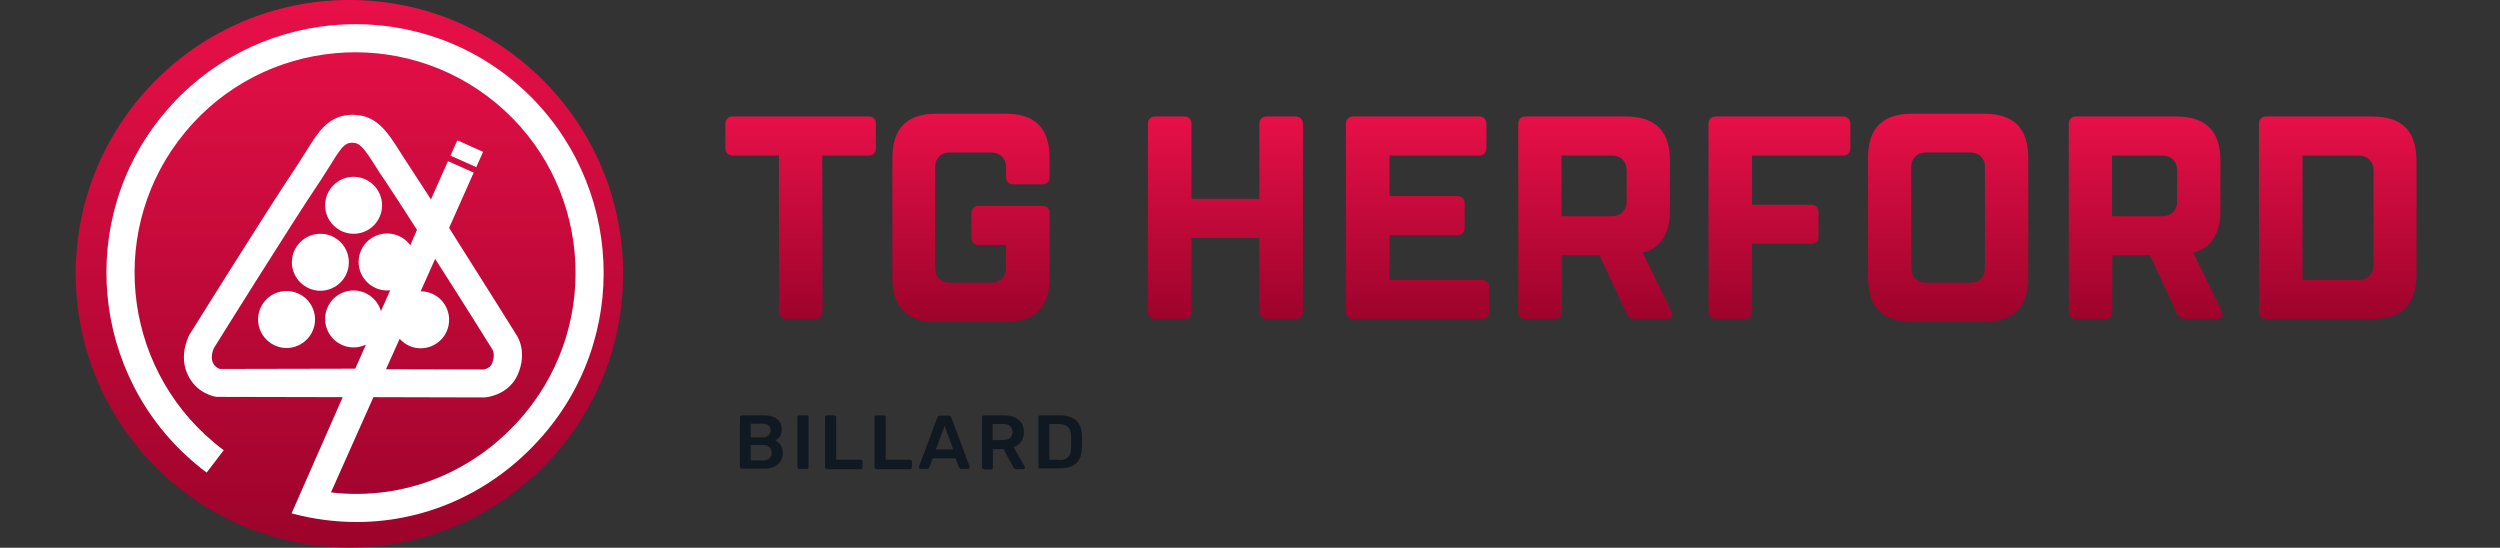 <?xml version="1.0" encoding="utf-8"?>
<!-- Generator: Adobe Illustrator 27.1.1, SVG Export Plug-In . SVG Version: 6.00 Build 0)  -->
<svg version="1.1" id="Ebene_1" xmlns="http://www.w3.org/2000/svg" xmlns:xlink="http://www.w3.org/1999/xlink" x="0px" y="0px"
	 viewBox="0 0 895.1 196.1" style="enable-background:new 0 0 895.1 196.1;" xml:space="preserve">
<rect x="0" y="0" width="895.1" height="196.1" fill="#333333" stroke="none"/>
<style type="text/css">
	.st0{fill:url(#SVGID_1_);}
	.st1{fill:url(#SVGID_00000077289610057727449130000007293912131781031098_);}
	.st2{fill:none;}
	.st3{fill:#101921;}
	.st4{fill:#FFFFFF;}
</style>
<g>
	<linearGradient id="SVGID_1_" gradientUnits="userSpaceOnUse" x1="125.12" y1="4.997253e-03" x2="125.12" y2="195.925">
		<stop  offset="0" style="stop-color:#E81048"/>
		<stop  offset="1" style="stop-color:#9C032B"/>
	</linearGradient>
	<circle class="st0" cx="125.1" cy="98" r="98"/>
	
		<linearGradient id="SVGID_00000177475894927635670670000008311115909614286742_" gradientUnits="userSpaceOnUse" x1="562.565" y1="40.685" x2="562.565" y2="115.245">
		<stop  offset="0" style="stop-color:#E81048"/>
		<stop  offset="1" style="stop-color:#9C032B"/>
	</linearGradient>
	<path style="fill:url(#SVGID_00000177475894927635670670000008311115909614286742_);" d="M294.5,111.6c0,1.6-1,2.6-2.6,2.6h-10.4
		c-1.5,0-2.6-1-2.6-2.6V55.7h-16.6c-1.6,0-2.6-1-2.6-2.6v-8.8c0-1.5,1-2.6,2.6-2.6h48.7c1.6,0,2.6,1,2.6,2.6v8.8
		c0,1.5-1,2.6-2.6,2.6h-16.6L294.5,111.6L294.5,111.6z M375.8,99.2c0,10.9-5.2,16.1-16,16.1h-24.3c-10.9,0-16-5.2-16-16.1V56.7
		c0-10.9,5.2-16,16-16h24.3c10.9,0,16,5.2,16,16v6.7c0,1.5-1,2.6-2.6,2.6h-10.4c-1.5,0-2.6-1-2.6-2.6v-3.6c0-3.1-2.1-5.2-5.2-5.2
		h-15c-3.1,0-5.2,2.1-5.2,5.2v36.2c0,3.1,2.1,5.2,5.2,5.2h15c3.1,0,5.2-2.1,5.2-5.2v-8.3h-9.8c-1.5,0-2.6-1-2.6-2.6v-8.8
		c0-1.6,1-2.6,2.6-2.6h22.8c1.5,0,2.6,1,2.6,2.6L375.8,99.2L375.8,99.2z M426.6,71.2h24.3V44.3c0-1.5,1-2.6,2.6-2.6h10.4
		c1.5,0,2.6,1,2.6,2.6v67.3c0,1.6-1,2.6-2.6,2.6h-10.4c-1.5,0-2.6-1-2.6-2.6V85.2h-24.3v26.4c0,1.6-1,2.6-2.6,2.6h-10.4
		c-1.5,0-2.6-1-2.6-2.6V44.3c0-1.5,1-2.6,2.6-2.6H424c1.5,0,2.6,1,2.6,2.6V71.2L426.6,71.2z M497.5,100.2h33.1c1.5,0,2.6,1,2.6,2.6
		v8.8c0,1.6-1,2.6-2.6,2.6h-46.1c-1.5,0-2.6-1-2.6-2.6V44.3c0-1.5,1-2.6,2.6-2.6h45.1c1.5,0,2.6,1,2.6,2.6v8.8c0,1.5-1,2.6-2.6,2.6
		h-32.1v14.5h24.3c1.5,0,2.6,1,2.6,2.6v8.8c0,1.6-1,2.6-2.6,2.6h-24.3L497.5,100.2L497.5,100.2z M588.1,90.4l10.4,21.2
		c0.7,1.6-0.5,2.6-1.5,2.6h-11.2c-2.3,0-3.1-1-3.8-2.6l-9.3-20.2h-13.5v20.2c0,1.6-1,2.6-2.6,2.6h-10.4c-1.5,0-2.6-1-2.6-2.6V44.3
		c0-1.5,1-2.6,2.6-2.6h35.7c10.9,0,16,5.2,16,16v17.6C598,89.4,588.1,90.4,588.1,90.4L588.1,90.4z M559.1,55.7v21.7h18.1
		c3.1,0,5.2-2.1,5.2-5.2V60.9c0-3.1-2.1-5.2-5.2-5.2L559.1,55.7z M627.3,111.6c0,1.6-1,2.6-2.6,2.6h-10.4c-1.5,0-2.6-1-2.6-2.6V44.3
		c0-1.5,1-2.6,2.6-2.6h45.6c1.5,0,2.6,1,2.6,2.6v8.8c0,1.5-1,2.6-2.6,2.6h-32.6v17.6h21.2c1.5,0,2.6,1,2.6,2.6v8.8
		c0,1.6-1,2.6-2.6,2.6h-21.2V111.6L627.3,111.6z M726.2,99.2c0,10.9-5.2,16-16,16h-25.4c-10.9,0-16-5.2-16-16.1V56.7
		c0-10.9,5.2-16,16-16h25.4c10.9,0,16,5.2,16,16C726.2,56.7,726.2,99.2,726.2,99.2z M710.7,59.8c0-3.1-2.1-5.2-5.2-5.2h-16
		c-3.1,0-5.2,2.1-5.2,5.2v36.2c0,3.1,2.1,5.2,5.2,5.2h16c3.1,0,5.2-2.1,5.2-5.2V59.8z M785.2,90.4l10.4,21.2
		c0.7,1.6-0.5,2.6-1.5,2.6h-11.2c-2.3,0-3.1-1-3.8-2.6l-9.3-20.2h-13.5v20.2c0,1.6-1,2.6-2.6,2.6h-10.4c-1.5,0-2.6-1-2.6-2.6V44.3
		c0-1.5,1-2.6,2.6-2.6H779c10.9,0,16,5.2,16,16v17.6C795.1,89.4,785.2,90.4,785.2,90.4L785.2,90.4z M756.2,55.7v21.7h18.1
		c3.1,0,5.2-2.1,5.2-5.2V60.9c0-3.1-2.1-5.2-5.2-5.2L756.2,55.7z M849.2,41.7c10.9,0,16,5.2,16,16v40.4c0,10.9-5.2,16.1-16,16.1
		h-37.8c-1.5,0-2.6-1-2.6-2.6V44.3c0-1.5,1-2.6,2.6-2.6L849.2,41.7L849.2,41.7z M824.4,100.2h20.2c3.1,0,5.2-2.1,5.2-5.2V60.9
		c0-3.1-2.1-5.2-5.2-5.2h-20.2V100.2L824.4,100.2z"/>
	<g id="Ebene_3">
		<rect y="0" class="st2" width="895.1" height="196.1"/>
	</g>
</g>
<g>
	<path class="st3" d="M265.1,167.7c-0.1-0.1-0.2-0.3-0.2-0.5v-17.8c0-0.2,0.1-0.4,0.2-0.5s0.3-0.2,0.5-0.2h7.9
		c2.1,0,3.7,0.5,4.8,1.4c1.1,0.9,1.6,2.2,1.6,3.8c0,0.9-0.2,1.8-0.7,2.4c-0.5,0.7-1,1.1-1.6,1.4c0.8,0.4,1.4,0.9,1.9,1.7
		s0.8,1.7,0.8,2.7c0,1.7-0.6,3.1-1.7,4.1c-1.1,1-2.8,1.6-4.8,1.6h-8.3C265.4,167.8,265.2,167.8,265.1,167.7L265.1,167.7z M273,156.6
		c0.9,0,1.6-0.2,2.1-0.7s0.8-1.1,0.8-1.8s-0.2-1.4-0.7-1.8s-1.2-0.6-2.2-0.6h-4.2v4.9L273,156.6L273,156.6z M273.3,164.9
		c0.9,0,1.7-0.3,2.2-0.8s0.8-1.2,0.8-2s-0.3-1.5-0.8-2s-1.3-0.8-2.2-0.8h-4.5v5.5L273.3,164.9L273.3,164.9z"/>
	<path class="st3" d="M285.7,167.7c-0.1-0.1-0.2-0.3-0.2-0.5v-17.8c0-0.2,0.1-0.4,0.2-0.5s0.3-0.2,0.5-0.2h2.6
		c0.2,0,0.4,0.1,0.5,0.2c0.1,0.1,0.2,0.3,0.2,0.5v17.8c0,0.2-0.1,0.3-0.2,0.5s-0.3,0.2-0.5,0.2h-2.6
		C286,167.9,285.8,167.8,285.7,167.7z"/>
	<path class="st3" d="M295.6,167.7c-0.1-0.1-0.2-0.3-0.2-0.5v-17.8c0-0.2,0.1-0.4,0.2-0.5s0.3-0.2,0.5-0.2h2.6
		c0.2,0,0.4,0.1,0.5,0.2c0.1,0.1,0.2,0.3,0.2,0.5v15.2h8.7c0.2,0,0.4,0.1,0.5,0.2s0.2,0.3,0.2,0.5v2c0,0.2-0.1,0.3-0.2,0.5
		s-0.3,0.2-0.5,0.2h-11.9C296,167.9,295.8,167.8,295.6,167.7L295.6,167.7z"/>
	<path class="st3" d="M313.3,167.7c-0.1-0.1-0.2-0.3-0.2-0.5v-17.8c0-0.2,0.1-0.4,0.2-0.5s0.3-0.2,0.5-0.2h2.6
		c0.2,0,0.4,0.1,0.5,0.2c0.1,0.1,0.2,0.3,0.2,0.5v15.2h8.7c0.2,0,0.4,0.1,0.5,0.2s0.2,0.3,0.2,0.5v2c0,0.2-0.1,0.3-0.2,0.5
		s-0.3,0.2-0.5,0.2h-11.9C313.6,167.9,313.5,167.8,313.3,167.7L313.3,167.7z"/>
	<path class="st3" d="M329.2,167.7c-0.1-0.1-0.2-0.2-0.2-0.4v-0.2l6.6-17.6c0.2-0.5,0.5-0.7,1-0.7h3c0.5,0,0.8,0.2,1,0.7l6.6,17.6
		v0.2c0,0.2-0.1,0.3-0.2,0.4s-0.2,0.2-0.4,0.2h-2.4c-0.4,0-0.6-0.2-0.8-0.5l-1.3-3.3H334l-1.3,3.3c-0.1,0.4-0.4,0.5-0.8,0.5h-2.4
		C329.5,167.9,329.3,167.8,329.2,167.7L329.2,167.7z M335.1,160.9h6.2l-3.1-8.4L335.1,160.9z"/>
	<path class="st3" d="M351.8,167.7c-0.1-0.1-0.2-0.3-0.2-0.5v-17.8c0-0.2,0.1-0.4,0.2-0.5s0.3-0.2,0.5-0.2h7.1c2.2,0,4,0.5,5.3,1.6
		s1.9,2.5,1.9,4.4c0,1.3-0.3,2.4-1,3.4c-0.6,0.9-1.5,1.6-2.7,2l4,7c0,0.1,0.1,0.2,0.1,0.3c0,0.2-0.1,0.3-0.2,0.4s-0.2,0.2-0.4,0.2
		h-2.5c-0.3,0-0.5-0.1-0.7-0.2s-0.3-0.3-0.4-0.5l-3.5-6.5h-3.8v6.6c0,0.2-0.1,0.3-0.2,0.5s-0.3,0.2-0.5,0.2h-2.5
		C352.1,167.8,351.9,167.8,351.8,167.7L351.8,167.7z M359.2,157.5c1.1,0,1.9-0.2,2.5-0.7c0.5-0.5,0.8-1.2,0.8-2.1s-0.3-1.6-0.8-2.1
		s-1.4-0.8-2.5-0.8h-3.8v5.8L359.2,157.5L359.2,157.5z"/>
	<path class="st3" d="M372,167.7c-0.1-0.1-0.2-0.3-0.2-0.5v-17.8c0-0.2,0.1-0.4,0.2-0.5s0.3-0.2,0.5-0.2h6.7c5.4,0,8.1,2.5,8.2,7.4
		c0,1.1,0,1.8,0,2.1s0,1.1,0,2.1c-0.1,2.6-0.8,4.4-2.1,5.6c-1.3,1.2-3.3,1.8-6,1.8h-6.8C372.3,167.8,372.1,167.8,372,167.7
		L372,167.7z M379.1,164.7c1.5,0,2.6-0.3,3.3-1s1-1.8,1.1-3.4c0-1.1,0-1.8,0-2.1s0-1,0-2c0-1.5-0.4-2.6-1.1-3.3s-1.8-1.1-3.4-1.1
		h-3.3v12.8h3.4V164.7z"/>
</g>
<g>
	<path class="st4" d="M126.6,83.7c5.7,0,10.2-4.6,10.2-10.2s-4.6-10.2-10.2-10.2s-10.2,4.6-10.2,10.2S121,83.7,126.6,83.7z"/>
	<path class="st4" d="M124.9,93.9c0-5.7-4.6-10.2-10.2-10.2s-10.2,4.6-10.2,10.2s4.6,10.2,10.2,10.2S124.9,99.6,124.9,93.9z"/>
	<path class="st4" d="M102.6,104.2c-5.7,0-10.2,4.6-10.2,10.2s4.6,10.2,10.2,10.2s10.2-4.6,10.2-10.2S108.3,104.2,102.6,104.2z"/>
	<path class="st4" d="M184,29.1C146.3-2.2,90,3,58.6,40.8c-31.4,37.7-26.1,94,11.6,125.4c1.3,1.1,2.5,2.1,3.8,3l6.1-8
		c-1.1-0.8-2.2-1.7-3.4-2.7C43.2,130.6,38.5,80.7,66.4,47.2c27.8-33.5,77.7-38.1,111.2-10.3s38.1,77.7,10.3,111.2
		c-17.5,21-43.3,31.3-69.4,28.2l15.2-34.1l39.7,0.1c3.2-0.2,9.2-2.1,11.9-8c3.7-8.3-0.1-14-0.4-14.4c-0.2-0.3-12.6-20.2-24.1-38.3
		l8.8-19.8l-9.2-4.1l-6.1,13.7c-3.1-4.8-6-9.2-8.2-12.6c-1.1-1.6-2-3.1-2.9-4.5c-4.5-7.1-8.4-13.2-16.9-13.2s-12.2,5.9-16.4,12.6
		c-0.9,1.5-2,3.2-3.1,4.9c-11.4,17-38.5,60.5-39,61.3c-0.4,0.7-3.7,7.3-0.7,14c3.1,7,9.7,8.1,10.4,8.2l45.2,0.1l-18.3,41.6
		c7.8,2.1,15.6,3.1,23.3,3.1c25.8,0,50.5-11.5,67.9-32.4C227,116.8,221.8,60.6,184,29.1L184,29.1z M176.4,125.3c0.1,0.2,1,1.9-0.3,5
		c-0.7,1.7-3.1,2-3,2l-34.9-0.1l4.9-10.9c1.9,2.1,4.5,3.4,7.5,3.4c5.7,0,10.2-4.6,10.2-10.2s-4.5-10.2-10.2-10.2l5.2-11.6
		C166.3,109,176.2,125,176.4,125.3L176.4,125.3z M78.7,132.1c-0.5-0.2-1.8-0.7-2.5-2.3c-0.9-2,0.1-4.6,0.4-5.2
		c2.2-3.5,27.6-44.3,38.5-60.5c1.2-1.9,2.3-3.6,3.3-5.2c3.9-6.3,5.1-7.8,7.7-7.8c2.7,0,4.1,1.7,8.4,8.5c0.9,1.5,1.9,3,3.1,4.7
		c3.1,4.6,7.2,11,11.7,18l-2.4,5.5c-1.9-2.6-4.9-4.2-8.3-4.2c-5.7,0-10.2,4.6-10.2,10.2S133,104,138.6,104c0.4,0,0.7-0.1,1.1-0.1
		l-3.3,7.5c-1.2-4.2-5.1-7.4-9.8-7.4c-5.7,0-10.2,4.6-10.2,10.2s4.6,10.2,10.2,10.2c1.6,0,3.1-0.4,4.4-1l-3.8,8.6L78.7,132.1
		L78.7,132.1z"/>
	<rect x="164.1" y="50" transform="matrix(0.408 -0.913 0.913 0.408 48.694 185.147)" class="st4" width="6" height="10.1"/>
</g>
</svg>
